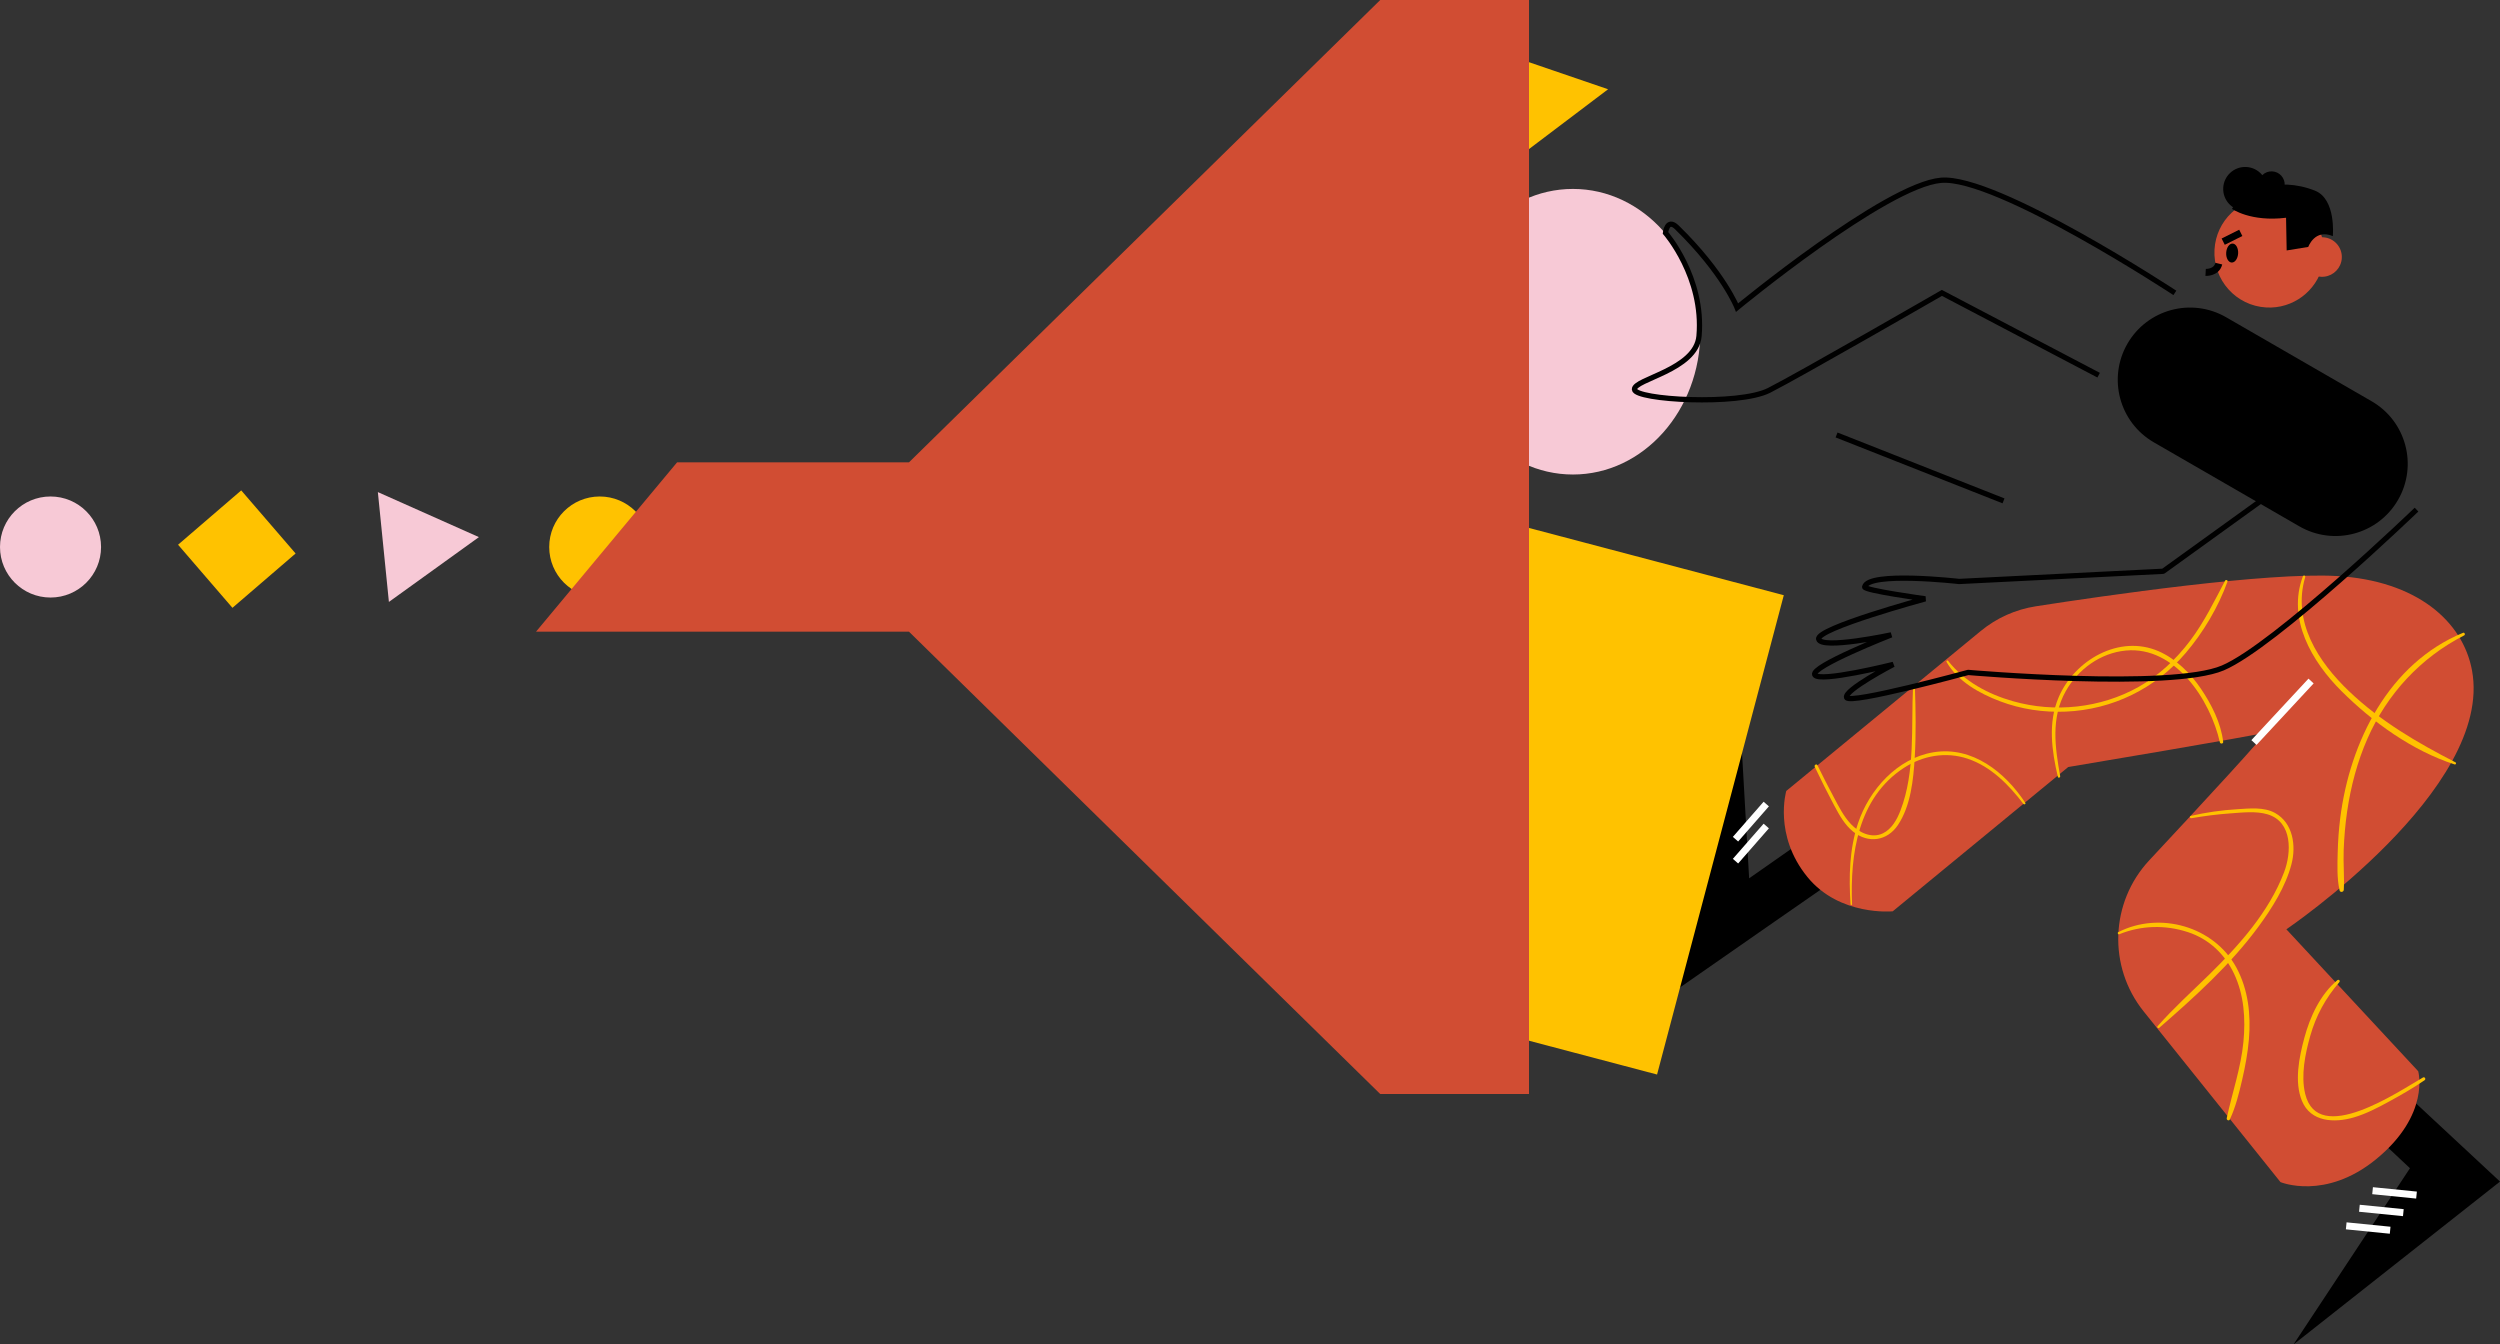 <?xml version="1.0" encoding="UTF-8"?>
<svg width="569px" height="306px" viewBox="0 0 569 306" version="1.1" xmlns="http://www.w3.org/2000/svg" xmlns:xlink="http://www.w3.org/1999/xlink">
    <rect x="0" y="0" width="569" height="306" fill="#333333" stroke="none"/>
    <title>13</title>
    <g id="Page-1" stroke="none" stroke-width="1" fill="none" fill-rule="evenodd">
        <g id="13">
            <path d="M396.464,171 L398.103,199.906 L417.779,186.14 C417.779,186.14 426.384,194.364 425.987,194.494 C425.59,194.625 382,225 382,225 L396.464,171 Z" id="Path" fill="#000000" fill-rule="nonzero"></path>
            <polyline id="Path" fill="#000000" fill-rule="nonzero" points="546.52 248 569 268.927 522 306 548.507 265.889 533.444 251.738"></polyline>
            <path d="M504.02,56.807 C503.636,63.699 508.911,69.597 515.807,69.98 C521.9,70.319 527.217,66.236 528.632,60.519 C528.817,59.769 528.936,58.992 528.98,58.193 C529.364,51.301 524.089,45.403 517.193,45.019 C513.608,44.821 510.292,46.151 507.883,48.448 C505.656,50.566 504.205,53.503 504.02,56.807 Z" id="Path" fill="#D14D33" fill-rule="nonzero"></path>
            <path d="M506.008,42.723 C505.854,45.481 507.965,47.841 510.723,47.992 C513.161,48.128 515.287,46.493 515.854,44.207 C515.927,43.905 515.974,43.597 515.992,43.277 C516.146,40.519 514.035,38.159 511.277,38.008 C509.843,37.928 508.516,38.46 507.55,39.381 C506.663,40.227 506.082,41.403 506.008,42.723 Z" id="Path" fill="#000000" fill-rule="nonzero"></path>
            <path d="M514.005,41.833 C513.914,43.489 515.18,44.904 516.832,44.995 C518.295,45.077 519.571,44.095 519.911,42.725 C519.956,42.546 519.983,42.358 519.995,42.167 C520.086,40.512 518.82,39.096 517.168,39.005 C516.308,38.956 515.511,39.278 514.932,39.826 C514.396,40.333 514.047,41.039 514.005,41.833 Z" id="Path" fill="#000000" fill-rule="nonzero"></path>
            <path d="M502,61.998 C502,61.998 504.489,62.133 505,60" id="Path" stroke="#000000" stroke-width="1.6"></path>
            <ellipse id="Oval" fill="#000000" fill-rule="nonzero" transform="translate(508.04, 57.596) rotate(-86.819) translate(-508.04, -57.596) " cx="508.04" cy="57.596" rx="2.162" ry="1.361"></ellipse>
            <path d="M524.007,58.25 C523.868,60.734 525.768,62.857 528.25,62.993 C530.444,63.114 532.356,61.643 532.866,59.587 C532.933,59.318 532.977,59.039 532.993,58.75 C533.132,56.27 531.232,54.143 528.75,54.007 C527.458,53.934 526.265,54.416 525.397,55.243 C524.596,56.003 524.074,57.059 524.007,58.25 Z" id="Path" fill="#D14D33" fill-rule="nonzero"></path>
            <path d="M508,47.539 C508,47.539 512.251,50.561 520.307,49.56 L520.444,57 L525.359,56.203 C525.359,56.203 526.856,51.994 530.948,53.744 C530.948,53.744 531.772,45.316 526.856,43.38 C518.269,39.998 510.308,43.392 508,47.539 Z" id="Path" fill="#000000" fill-rule="nonzero"></path>
            <line x1="402" y1="188" x2="395" y2="196" id="Path" stroke="#FFFFFF" stroke-width="1.6"></line>
            <line x1="402" y1="183" x2="395" y2="191" id="Path" stroke="#FFFFFF" stroke-width="1.6"></line>
            <line x1="547" y1="276" x2="537" y2="275" id="Path" stroke="#FFFFFF" stroke-width="1.6"></line>
            <line x1="544" y1="280" x2="534" y2="279" id="Path" stroke="#FFFFFF" stroke-width="1.6"></line>
            <line x1="550" y1="272" x2="540" y2="271" id="Path" stroke="#FFFFFF" stroke-width="1.6"></line>
            <path d="M545.794,113.777 L545.794,113.777 C541.255,121.641 531.197,124.334 523.333,119.795 L490.224,100.681 C482.359,96.143 479.666,86.087 484.205,78.223 L484.205,78.223 C488.744,70.359 498.801,67.666 506.666,72.205 L539.775,91.319 C547.639,95.857 550.336,105.913 545.794,113.777 Z" id="Path" fill="#000000" fill-rule="nonzero"></path>
            <line x1="506" y1="55" x2="510" y2="53" id="Path" stroke="#000000" stroke-width="1.6"></line>
            <ellipse id="Oval" fill="#F7C9D6" fill-rule="nonzero" cx="358" cy="75.5" rx="29" ry="32.5"></ellipse>
            <polygon id="Rectangle" fill="#FFC200" fill-rule="nonzero" transform="translate(356.288, 180.704) rotate(14.798) translate(-356.288, -180.704) " points="319.811 124.291 392.79 124.275 392.765 237.117 319.786 237.133"></polygon>
            <polygon id="Path" fill="#F7C9D6" fill-rule="nonzero" points="88.514 137 86 112 109 122.247"></polygon>
            <polygon id="Path" fill="#FFC200" fill-rule="nonzero" points="330 8 366 20.314 336.002 43"></polygon>
            <polygon id="Rectangle" fill="#FFC200" fill-rule="nonzero" transform="translate(53.904, 124.977) rotate(49.27) translate(-53.904, -124.977) " points="44.429 115.501 63.388 115.492 63.379 134.454 44.42 134.462"></polygon>
            <circle id="Oval" fill="#FFC200" fill-rule="nonzero" cx="136.5" cy="124.5" r="11.5"></circle>
            <circle id="Oval" fill="#F7C9D6" fill-rule="nonzero" cx="11.5" cy="124.5" r="11.5"></circle>
            <line x1="418" y1="99" x2="456" y2="114" id="Path" stroke="#000000" stroke-width="1.2"></line>
            <polygon id="Path" fill="#D14D33" fill-rule="nonzero" points="348 0 348 249 314.143 249 206.882 143.768 122 143.768 154.101 105.232 206.882 105.232 314.143 0"></polygon>
            <path d="M562.638,152.628 C567.574,179.562 520.375,211.507 520.375,211.507 L550.384,243.813 C550.384,243.813 553.211,253.711 540.777,263.857 C529.214,273.292 519.037,269.048 519.037,269.048 L487.88,230.175 C479.726,220.003 480.274,205.345 489.167,195.813 C501.482,182.613 516.48,166.397 515.494,166.751 C513.835,167.347 470.727,174.574 470.727,174.574 L430.786,207.414 C430.786,207.414 418.704,208.601 411.37,199.61 C403.588,190.066 406.556,180.019 406.556,180.019 L450.829,143.608 C454.427,140.647 458.748,138.71 463.345,137.996 C478.891,135.576 515.935,130.179 531.913,131.106 C549.948,132.155 560.57,141.342 562.638,152.628 Z" id="Path" fill="#D14D33" fill-rule="nonzero"></path>
            <path d="M421.533,205.831 C421.056,194.418 422.886,181.601 433.282,174.799 C437.62,171.961 442.862,171.018 447.835,172.681 C453.121,174.447 457.247,178.645 460.526,182.971 C460.712,183.217 461.135,182.993 460.957,182.721 C456.393,175.782 448.896,169.754 440.035,171.222 C431.802,172.585 425.436,179.755 422.899,187.335 C420.901,193.302 420.785,199.614 421.184,205.831 C421.194,206.055 421.542,206.058 421.533,205.831 L421.533,205.831 Z" id="Path" fill="#FFC200" fill-rule="nonzero"></path>
            <path d="M413.039,174.537 C414.452,177.504 415.925,180.446 417.473,183.346 C418.621,185.492 419.842,187.721 421.762,189.271 C425.19,192.038 429.514,191.446 431.974,187.769 C434.882,183.423 435.5,177.441 435.796,172.34 C436.109,166.976 436.014,161.57 435.831,156.205 C435.822,155.932 435.424,155.932 435.408,156.205 C434.961,165.511 435.948,175.607 432.554,184.457 C431.772,186.498 430.567,188.708 428.518,189.679 C425.96,190.892 423.093,189.485 421.292,187.584 C419.586,185.782 418.457,183.477 417.297,181.306 C416.038,178.953 414.827,176.571 413.654,174.174 C413.455,173.754 412.84,174.12 413.039,174.537 L413.039,174.537 Z" id="Path" fill="#FFC200" fill-rule="nonzero"></path>
            <path d="M443.027,150.657 C445.604,155.117 450.55,157.841 455.199,159.607 C459.966,161.418 465.122,162.185 470.205,161.963 C480.781,161.499 490.523,156.751 497.436,148.656 C501.466,143.934 504.856,138.23 506.983,132.368 C507.098,132.052 506.603,131.849 506.45,132.142 C503.957,136.844 501.696,141.562 498.472,145.829 C495.268,150.07 491.336,153.77 486.703,156.365 C478.09,161.186 467.599,162.278 458.145,159.594 C452.511,157.995 447.052,155.092 443.375,150.39 C443.216,150.183 442.906,150.444 443.027,150.657 L443.027,150.657 Z" id="Path" fill="#FFC200" fill-rule="nonzero"></path>
            <path d="M468.895,176.653 C467.731,170.117 466.751,163.389 470.152,157.33 C472.97,152.305 478.089,148.598 483.863,148.062 C495.046,147.024 503.064,159.289 505.249,168.962 C505.343,169.374 506.049,169.296 505.997,168.861 C505.494,164.531 503.334,160.32 500.93,156.756 C498.557,153.239 495.217,149.927 491.3,148.221 C482.377,144.338 472.177,150.223 468.55,158.702 C466.081,164.482 466.98,170.863 468.363,176.799 C468.444,177.152 468.956,177 468.895,176.653 L468.895,176.653 Z" id="Path" fill="#FFC200" fill-rule="nonzero"></path>
            <path d="M560.598,144.022 C543.686,150.982 534.818,168.853 532.636,186.213 C532.311,188.805 532.125,191.406 532.06,194.017 C531.99,196.812 531.864,199.907 532.485,202.647 C532.614,203.209 533.422,203.051 533.447,202.518 C533.605,199.519 533.306,196.475 533.422,193.461 C533.534,190.543 533.782,187.625 534.203,184.734 C535.037,179.011 536.523,173.344 538.859,168.051 C543.351,157.87 550.958,149.673 560.849,144.613 C561.164,144.448 560.939,143.883 560.598,144.022 L560.598,144.022 Z" id="Path" fill="#FFC200" fill-rule="nonzero"></path>
            <path d="M498.767,186.223 C501.699,185.725 504.66,185.333 507.632,185.126 C510.316,184.938 513.467,184.555 516.079,185.336 C521.852,187.058 521.536,194.115 519.859,198.519 C516.418,207.56 509.673,215.102 502.805,221.827 C498.852,225.702 494.729,229.404 491.073,233.556 C490.848,233.811 491.193,234.152 491.451,233.926 C499.491,226.926 507.674,219.537 513.988,210.959 C517.129,206.689 520.208,201.797 521.549,196.654 C522.622,192.53 521.937,187.339 517.798,185.033 C515.267,183.624 511.963,184.01 509.187,184.179 C505.616,184.395 502.1,184.896 498.62,185.7 C498.264,185.779 498.421,186.28 498.767,186.223 L498.767,186.223 Z" id="Path" fill="#FFC200" fill-rule="nonzero"></path>
            <path d="M482.328,212.639 C487.358,210.598 492.84,210.462 497.994,212.159 C502.745,213.721 506.362,217.138 508.483,221.646 C510.756,226.476 511.112,231.895 510.602,237.147 C510.021,243.127 508.05,248.681 506.805,254.506 C506.718,254.909 507.309,255.218 507.505,254.803 C508.827,251.995 509.604,248.817 510.307,245.799 C511.016,242.75 511.59,239.656 511.857,236.535 C512.329,230.958 511.699,225.188 508.997,220.213 C503.894,210.817 491.537,207.348 482.123,212.156 C481.866,212.291 482.049,212.752 482.328,212.639 L482.328,212.639 Z" id="Path" fill="#FFC200" fill-rule="nonzero"></path>
            <path d="M524.131,131.195 C520.506,140.902 526.178,150.581 532.893,157.268 C540.043,164.389 549.03,170.86 558.675,173.988 C558.95,174.078 559.136,173.646 558.874,173.511 C550.146,169.021 541.848,164.19 534.675,157.358 C527.643,150.662 521.645,141.476 524.671,131.343 C524.78,130.988 524.255,130.86 524.131,131.195 L524.131,131.195 Z" id="Path" fill="#FFC200" fill-rule="nonzero"></path>
            <path d="M531.983,223.086 C528.072,226.359 525.769,231.391 524.465,236.233 C523.29,240.599 522.14,246.201 523.919,250.553 C525.897,255.399 531.328,255.618 535.722,254.326 C538.5,253.508 541.107,252.158 543.638,250.773 C546.432,249.245 549.204,247.667 551.834,245.863 C552.213,245.602 551.879,245.003 551.468,245.238 C545.912,248.437 527.571,260.972 524.664,248.975 C523.646,244.777 524.658,239.874 525.804,235.802 C527.108,231.172 529.305,227.164 532.436,223.537 C532.706,223.224 532.298,222.821 531.983,223.086 L531.983,223.086 Z" id="Path" fill="#FFC200" fill-rule="nonzero"></path>
            <line x1="513" y1="169" x2="526" y2="155" id="Path" stroke="#FFFFFF" stroke-width="1.6"></line>
            <path d="M477.652,85.392 L441.976,66.664 C441.976,66.664 409.651,85.292 402.652,88.842 C395.654,92.392 372.197,91.011 372.002,88.643 C371.803,86.279 386.015,84.248 386.698,76.483 C387.87,63.111 379.062,53.007 379.062,53.007 C379.062,53.007 379.414,49.56 381.663,51.754 C392.306,62.144 395.362,70.011 395.362,70.011 C395.362,70.011 429.167,42.115 441.781,41.032 C454.395,39.949 495,66.661 495,66.661" id="Path" stroke="#000000" stroke-width="1.2"></path>
            <path d="M550,115.99 C550,115.99 517.749,146.993 505.917,152.023 C494.085,157.053 447.946,153.045 447.946,153.045 C447.946,153.045 420.956,160.404 420.29,158.761 C419.624,157.117 430.925,151.217 430.925,151.217 C430.925,151.217 413.983,155.46 413.035,153.578 C412.088,151.696 430.457,144.495 430.457,144.495 C430.457,144.495 414.534,147.904 413.932,145.469 C413.333,143.035 438.189,136.294 438.189,136.294 C438.189,136.294 424.218,134.378 424.397,133.581 C425.207,129.988 445.891,132.343 445.891,132.343 L492.334,130.023 L515.944,113" id="Path" stroke="#000000" stroke-width="1.2" stroke-linejoin="bevel"></path>
        </g>
    </g>
</svg>